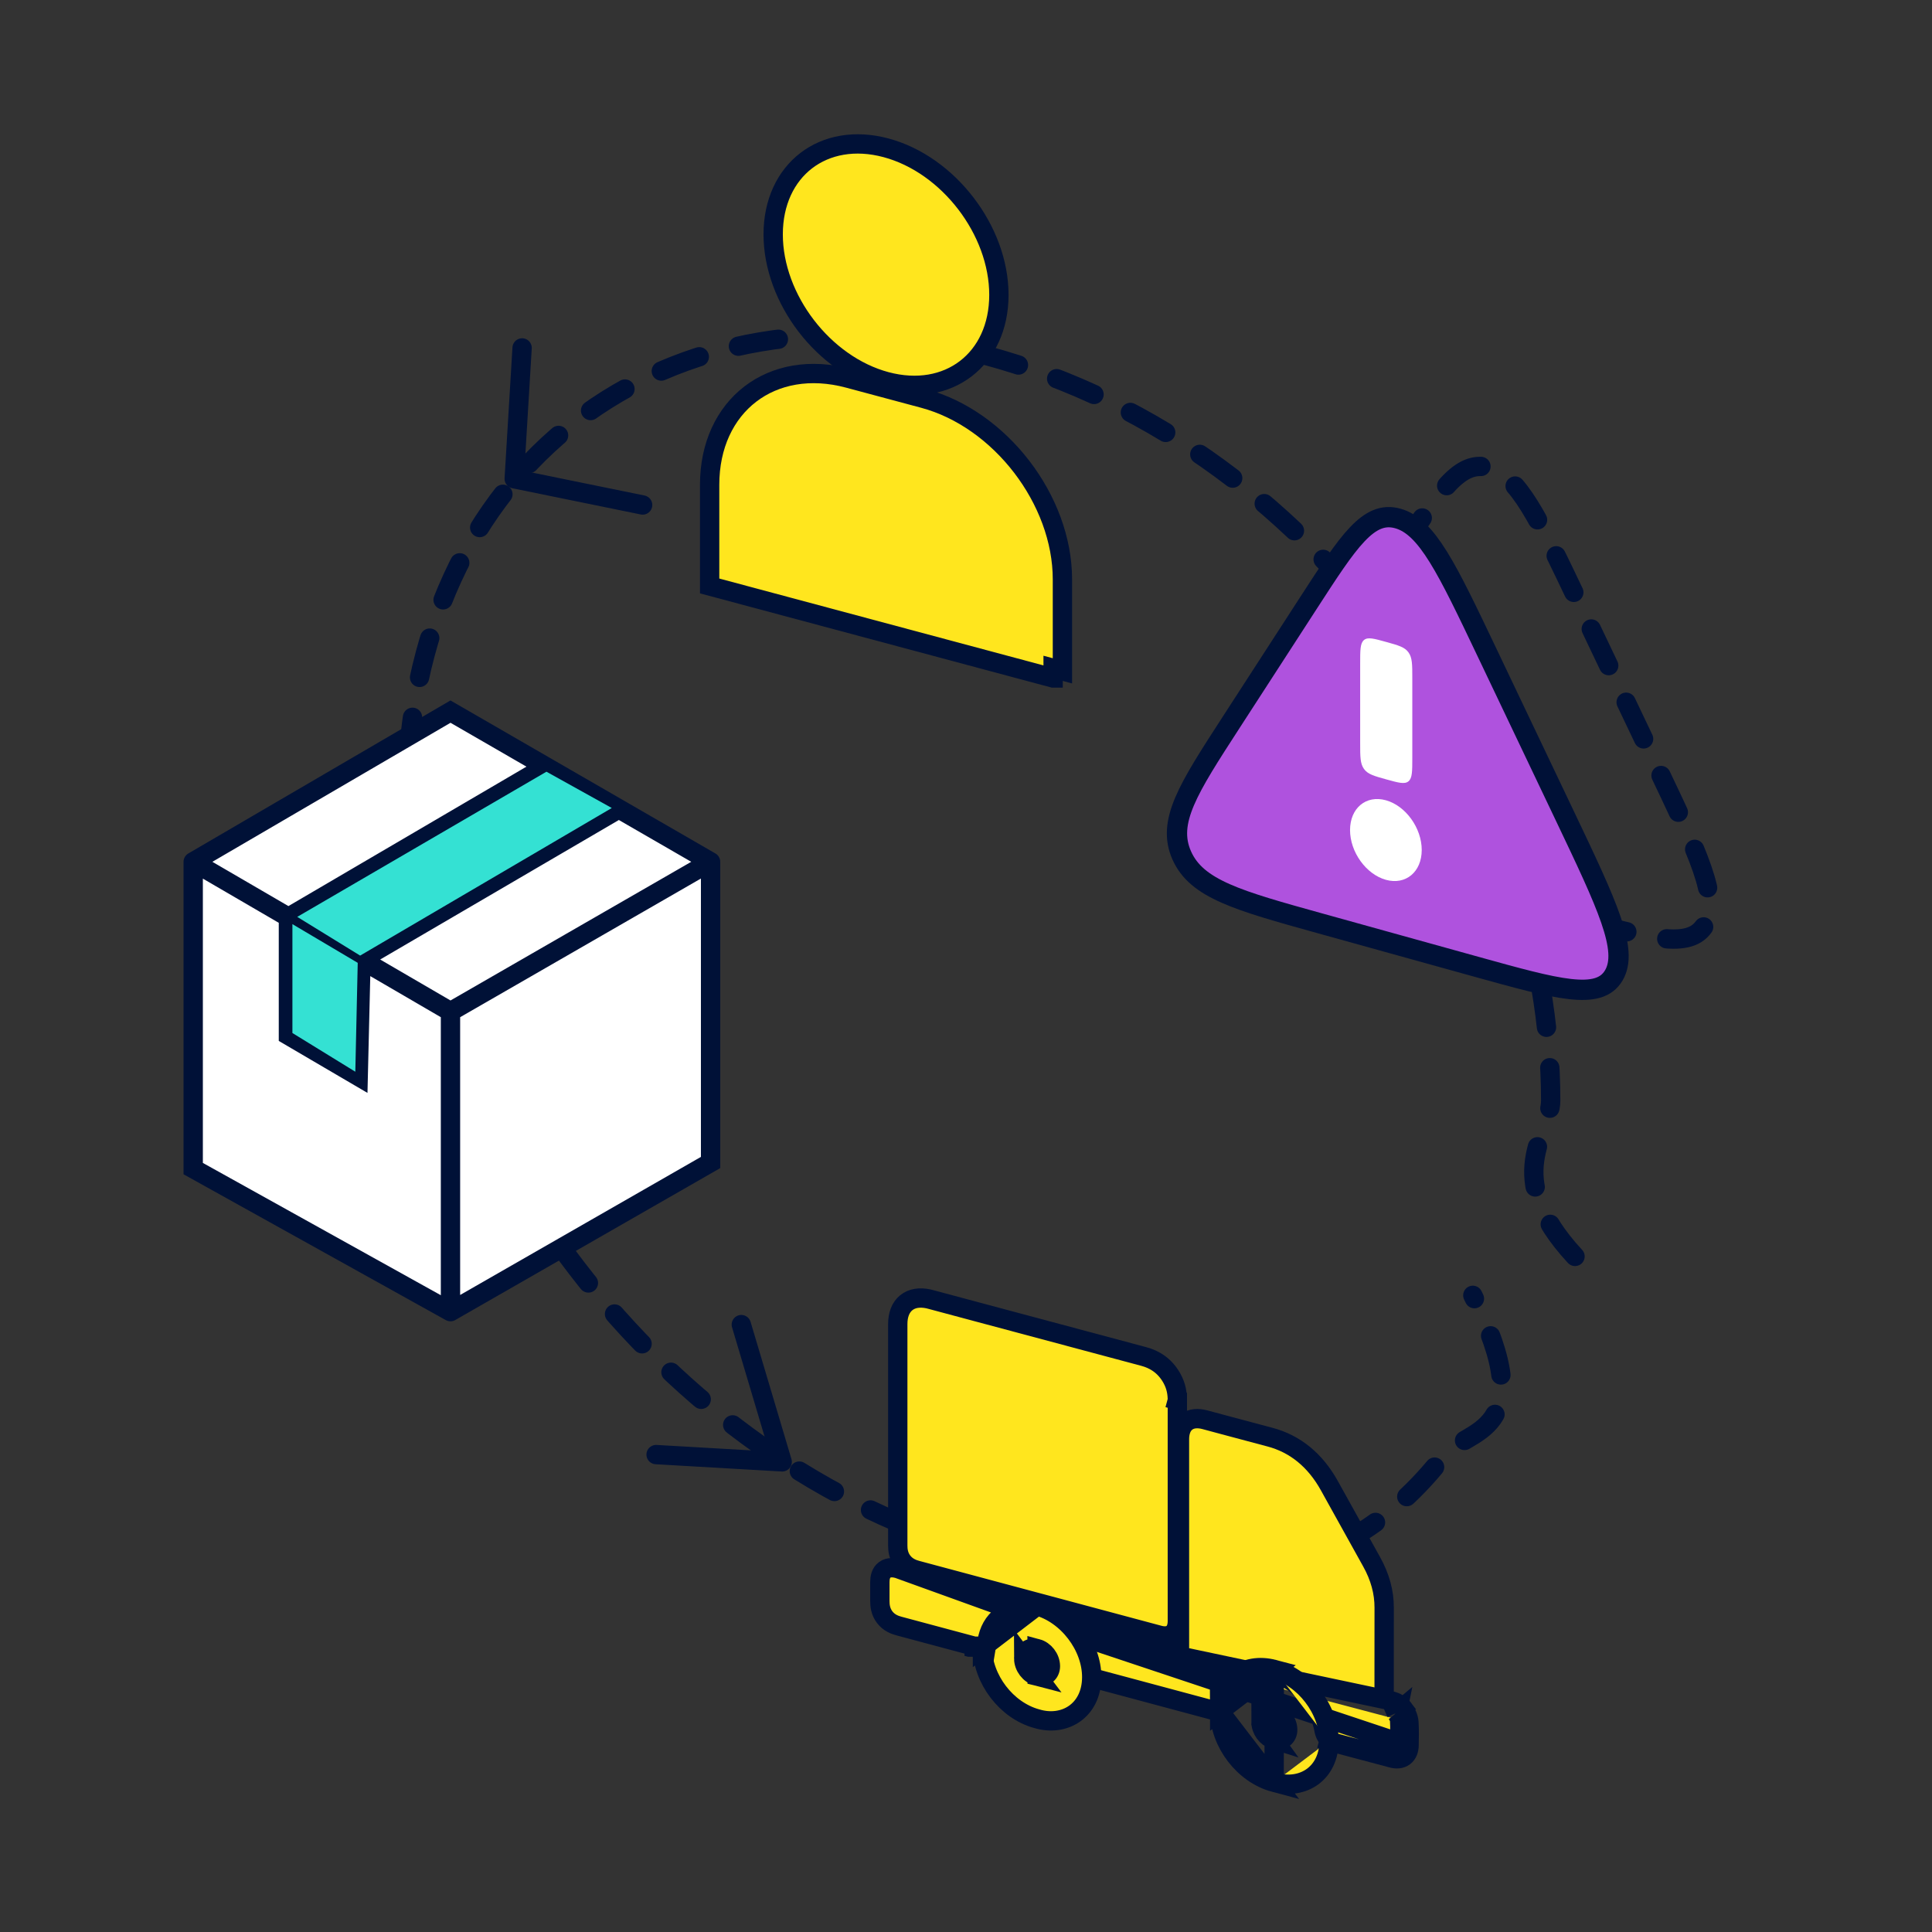 <svg width="200" height="200" viewBox="0 0 200 200" fill="none" xmlns="http://www.w3.org/2000/svg">
<rect x="0" y="0" width="200" height="200" fill="#333333" stroke="none"/>
<path d="M144.925 57.13C149.05 50.761 151.112 47.576 154.145 48.418C157.177 49.26 159.24 53.591 163.365 62.251L171.415 79.154C175.842 88.449 178.055 93.096 176.508 95.722C174.961 98.348 170.706 97.166 162.195 94.802L146.094 90.331C137.584 87.967 133.329 86.785 131.782 83.3C130.235 79.815 132.448 76.397 136.875 69.561L144.925 57.13Z" stroke="#001137" stroke-width="2" stroke-linecap="round" stroke-dasharray="4.2 4.2"/>
<path d="M163.046 130.063C155.246 121.646 160.527 117.371 160.527 113.94C160.527 82.702 137.855 46.381 101.986 36.77C68.926 27.912 42.126 48.476 42.126 82.702C42.126 116.928 68.926 151.855 101.986 160.713C122.81 166.293 138.719 164.549 149.443 150.72C151.668 147.851 159.766 148.645 152.466 134.093" stroke="#001137" stroke-width="2" stroke-linecap="round" stroke-dasharray="4.2 4.2"/>
<path d="M54.048 36.018L53.231 49.562L66.525 52.277" stroke="#001137" stroke-width="2" stroke-linecap="round" stroke-linejoin="round"/>
<path d="M67.919 150.578L80.972 151.331L76.741 137.123" stroke="#001137" stroke-width="2" stroke-linecap="round" stroke-linejoin="round"/>
<path d="M91.722 39.491C98.174 41.22 103.405 37.206 103.405 30.526C103.405 23.847 98.174 17.03 91.722 15.301C85.27 13.572 80.039 17.586 80.039 24.266C80.039 30.945 85.27 37.762 91.722 39.491Z" fill="#FFE61E" stroke="#001137" stroke-width="2"/>
<path d="M73.461 59.658V60.658L74.427 60.916L108.05 69.926L109.016 70.185L109.018 70.185V69.185L109.982 69.444V59.977C109.982 51.758 103.547 43.371 95.607 41.244L87.836 39.161C79.896 37.034 73.461 41.972 73.461 50.191V59.658Z" fill="#FFE61E" stroke="#001137" stroke-width="2"/>
<path d="M135.476 62.382C139.601 56.013 141.663 52.828 144.696 53.67C147.728 54.512 149.791 58.843 153.915 67.503L161.966 84.406C166.393 93.701 168.606 98.348 167.059 100.974C165.512 103.6 161.257 102.418 152.746 100.054L136.645 95.583C128.135 93.219 123.88 92.037 122.333 88.552C120.785 85.067 122.999 81.649 127.426 74.814L135.476 62.382Z" fill="#AF52DE" stroke="#001137" stroke-width="2.1"/>
<path d="M140.804 68.701C140.804 67.289 140.804 66.584 141.199 66.255C141.594 65.926 142.23 66.103 143.502 66.456C144.775 66.809 145.411 66.986 145.806 67.534C146.201 68.083 146.201 68.788 146.201 70.2V78.435C146.201 79.847 146.201 80.552 145.806 80.881C145.411 81.21 144.775 81.033 143.502 80.68C142.23 80.327 141.594 80.15 141.199 79.602C140.804 79.053 140.804 78.348 140.804 76.936V68.701Z" fill="white"/>
<path d="M147.177 87.991C147.177 90.265 145.516 91.647 143.467 91.078C141.417 90.508 139.756 88.203 139.756 85.929C139.756 83.655 141.417 82.273 143.467 82.843C145.516 83.412 147.177 85.717 147.177 87.991Z" fill="white"/>
<path d="M46.634 73.666L20 89.215V120.973L46.634 135.781L73.559 120.342V89.215L46.634 73.666Z" fill="white"/>
<path d="M20 89.215L46.634 104.723L73.559 89.215" fill="white"/>
<path d="M56.487 79.357L29.858 94.956V107.183L37.082 111.416L37.372 99.329L64.061 83.73" fill="white"/>
<path d="M20 89.215L46.634 73.666L73.559 89.215M20 89.215V120.973L46.634 135.781M20 89.215L46.634 104.723M46.634 135.781L73.559 120.342V89.215M46.634 135.781V104.723M73.559 89.215L46.634 104.723M56.487 79.357L29.858 94.956V107.183L37.082 111.416L37.372 99.329L64.061 83.73" stroke="#001137" stroke-width="2" stroke-linecap="round"/>
<path d="M30.77 94.915L56.568 79.887L63.331 83.644L37.282 98.922L30.77 94.915Z" fill="#34E1D3"/>
<path d="M30.27 106.937V95.666L37.032 99.673L36.782 110.944L30.27 106.937Z" fill="#34E1D3"/>
<path d="M121.879 144.962C121.88 144.298 121.779 143.514 121.32 142.686C120.577 141.346 119.486 140.714 118.404 140.424L118.403 140.424C112.698 138.902 106.994 137.373 101.289 135.844C99.658 135.407 98.028 134.97 96.397 134.533C96.389 134.53 96.378 134.527 96.366 134.524C96.303 134.507 96.199 134.478 96.101 134.458C95.207 134.267 94.396 134.384 93.808 134.865C93.219 135.348 92.937 136.129 92.937 137.06V137.104V137.149V137.194V137.239V137.284V137.328V137.373V137.418V137.463V137.507V137.552V137.597V137.642V137.687V137.731V137.776V137.821V137.866V137.91V137.955V138V138.045V138.09V138.134V138.179V138.224V138.269V138.313V138.358V138.403V138.448V138.493V138.537V138.582V138.627V138.672V138.716V138.761V138.806V138.851V138.896V138.94V138.985V139.03V139.075V139.119V139.164V139.209V139.254V139.299V139.343V139.388V139.433V139.478V139.522V139.567V139.612V139.657V139.702V139.746V139.791V139.836V139.881V139.925V139.97V140.015V140.06V140.105V140.149V140.194V140.239V140.284V140.328V140.373V140.418V140.463V140.508V140.552V140.597V140.642V140.687V140.731V140.776V140.821V140.866V140.911V140.955V141V141.045V141.09V141.134V141.179V141.224V141.269V141.314V141.358V141.403V141.448V141.493V141.538V141.582V141.627V141.672V141.717V141.761V141.806V141.851V141.896V141.941V141.985V142.03V142.075V142.12V142.164V142.209V142.254V142.299V142.344V142.388V142.433V142.478V142.523V142.567V142.612V142.657V142.702V142.747V142.791V142.836V142.881V142.926V142.97V143.015V143.06V143.105V143.15V143.194V143.239V143.284V143.329V143.374V143.418V143.463V143.508V143.553V143.597V143.642V143.687V143.732V143.777V143.821V143.866V143.911V143.956V144V144.045V144.09V144.135V144.18V144.224V144.269V144.314V144.359V144.403V144.448V144.493V144.538V144.583V144.627V144.672V144.717V144.762V144.807V144.851V144.896V144.941V144.986V145.03V145.075V145.12V145.165V145.21V145.254V145.299V145.344V145.389V145.433V145.478V145.523V145.568V145.613V145.657V145.702V145.747V145.792V145.837V145.881V145.926V145.971V146.016V146.06V146.105V146.15V146.195V146.24V146.284V146.329V146.374V146.419V146.463V146.508V146.553V146.598V146.643V146.687V146.732V146.777V146.822V146.866V146.911V146.956V147.001V147.046V147.09V147.135V147.18V147.225V147.27V147.314V147.359V147.404V147.449V147.493V147.538V147.583V147.628V147.673V147.717V147.762V147.807V147.852V147.896V147.941V147.986V148.031V148.076V148.12V148.165V148.21V148.255V148.3V148.344V148.389V148.434V148.479V148.523V148.568V148.613V148.658V148.703V148.747V148.792V148.837V148.882V148.926V148.971V149.016V149.061V149.106V149.15V149.195V149.24V149.285V149.33V149.374V149.419V149.464V149.509V149.553V149.598V149.643V149.688V149.733V149.777V149.822V149.867V149.912V149.956V150.001V150.046V150.091V150.136V150.18V150.225V150.27V150.315V150.359V150.404V150.449V150.494V150.539V150.583V150.628V150.673V150.718V150.763V150.807V150.852V150.897V150.942V150.986V151.031V151.076V151.121V151.166V151.21V151.255V151.3V151.345V151.389V151.434V151.479V151.524V151.569V151.613V151.658V151.703V151.748V151.793V151.837V151.882V151.927V151.972V152.016V152.061V152.106V152.151V152.196V152.24V152.285V152.33V152.375V152.419V152.464V152.509V152.554V152.599V152.643V152.688V152.733V152.778V152.822V152.867V152.912V152.957V153.002V153.046V153.091V153.136V153.181V153.226V153.27V153.315V153.36V153.405V153.449V153.494V153.539V153.584V153.629V153.673V153.718V153.763V153.808V153.852V153.897V153.942V153.987V154.032V154.076V154.121V154.166V154.211V154.255V154.3V154.345V154.39V154.435V154.479V154.524V154.569V154.614V154.659V154.703V154.748V154.793V154.838V154.882V154.927V154.972V155.017V155.062V155.106V155.151V155.196V155.241V155.285V155.33V155.375V155.42V155.465V155.509V155.554V155.599V155.644V155.688V155.733V155.778V155.823V155.868V155.912V155.957V156.002V156.047V156.091V156.136V156.181V156.226V156.271V156.315V156.36V156.405V156.45V156.495V156.539V156.584V156.629V156.674V156.718V156.763V156.808V156.853V156.898V156.942V156.987V157.032V157.077V157.121V157.166V157.211V157.256V157.301V157.345V157.39V157.435V157.48V157.524V157.569V157.614V157.659V157.704V157.748V157.793V157.838V157.883V157.927V157.972V158.017V158.062V158.107V158.151V158.196V158.241V158.286V158.33V158.375V158.42V158.465V158.51V158.554V158.599V158.644V158.689V158.733V158.778V158.823V158.868V158.913V158.957V159.002V159.047V159.092V159.136V159.181V159.226V159.271V159.316V159.36V159.405V159.45V159.495V159.539V159.584V159.629V159.674V159.719V159.763V159.808V159.853V159.898V159.942V159.987C92.937 160.427 92.991 161.069 93.448 161.653C93.898 162.229 94.501 162.442 94.926 162.556L94.951 162.562L94.975 162.569L94.999 162.575L95.024 162.582L95.048 162.588L95.072 162.595L95.097 162.601L95.121 162.608L95.145 162.614L95.17 162.621L95.194 162.627L95.218 162.634L95.243 162.641L95.267 162.647L95.291 162.654L95.316 162.66L95.34 162.667L95.364 162.673L95.389 162.68L95.413 162.686L95.437 162.693L95.462 162.699L95.486 162.706L95.51 162.712L95.535 162.719L95.559 162.725L95.583 162.732L95.608 162.738L95.632 162.745L95.656 162.751L95.681 162.758L95.705 162.764L95.729 162.771L95.754 162.777L95.778 162.784L95.802 162.79L95.827 162.797L95.851 162.804L95.875 162.81L95.9 162.817L95.924 162.823L95.948 162.83L95.973 162.836L95.997 162.843L96.021 162.849L96.046 162.856L96.07 162.862L96.094 162.869L96.119 162.875L96.143 162.882L96.167 162.888L96.192 162.895L96.216 162.901L96.24 162.908L96.265 162.914L96.289 162.921L96.313 162.927L96.338 162.934L96.362 162.94L96.386 162.947L96.411 162.953L96.435 162.96L96.459 162.966L96.484 162.973L96.508 162.98L96.532 162.986L96.557 162.993L96.581 162.999L96.605 163.006L96.63 163.012L96.654 163.019L96.678 163.025L96.703 163.032L96.727 163.038L96.751 163.045L96.775 163.051L96.8 163.058L96.824 163.064L96.849 163.071L96.873 163.077L96.897 163.084L96.921 163.09L96.946 163.097L96.97 163.103L96.995 163.11L97.019 163.116L97.043 163.123L97.067 163.129L97.092 163.136L97.116 163.143L97.141 163.149L97.165 163.156L97.189 163.162L97.213 163.169L97.238 163.175L97.262 163.182L97.287 163.188L97.311 163.195L97.335 163.201L97.359 163.208L97.384 163.214L97.408 163.221L97.432 163.227L97.457 163.234L97.481 163.24L97.505 163.247L97.53 163.253L97.554 163.26L97.578 163.266L97.603 163.273L97.627 163.279L97.651 163.286L97.676 163.292L97.7 163.299L97.724 163.305L97.749 163.312L97.773 163.319L97.797 163.325L97.822 163.332L97.846 163.338L97.87 163.345L97.895 163.351L97.919 163.358L97.943 163.364L97.968 163.371L97.992 163.377L98.016 163.384L98.041 163.39L98.065 163.397L98.089 163.403L98.114 163.41L98.138 163.416L98.162 163.423L98.187 163.429L98.211 163.436L98.235 163.442L98.26 163.449L98.284 163.455L98.308 163.462L98.333 163.468L98.357 163.475L98.381 163.481L98.406 163.488L98.43 163.495L98.454 163.501L98.479 163.508L98.503 163.514L98.527 163.521L98.552 163.527L98.576 163.534L98.6 163.54L98.624 163.547L98.649 163.553L98.673 163.56L98.698 163.566L98.722 163.573L98.746 163.579L98.77 163.586L98.795 163.592L98.819 163.599L98.844 163.605L98.868 163.612L98.892 163.618L98.916 163.625L98.941 163.631L98.965 163.638L98.989 163.644L99.014 163.651L99.038 163.657L99.062 163.664L99.087 163.671L99.111 163.677L99.135 163.684L99.16 163.69L99.184 163.697L99.208 163.703L99.233 163.71L99.257 163.716L99.281 163.723L99.306 163.729L99.33 163.736L99.354 163.742L99.379 163.749L99.403 163.755L99.427 163.762L99.452 163.768L99.476 163.775L99.5 163.781L99.525 163.788L99.549 163.794L99.573 163.801L99.598 163.807L99.622 163.814L99.646 163.82L99.671 163.827L99.695 163.833L99.719 163.84L99.744 163.847L99.768 163.853L99.792 163.86L99.817 163.866L99.841 163.873L99.865 163.879L99.89 163.886L99.914 163.892L99.938 163.899L99.963 163.905L99.987 163.912L100.011 163.918L100.036 163.925L100.06 163.931L100.084 163.938L100.109 163.944L100.133 163.951L100.157 163.957L100.181 163.964L100.206 163.97L100.23 163.977L100.254 163.983L100.279 163.99L100.303 163.996L100.327 164.003L100.352 164.009L100.376 164.016L100.4 164.023L100.425 164.029L100.449 164.036L100.473 164.042L100.498 164.049L100.522 164.055L100.546 164.062L100.571 164.068L100.595 164.075L100.619 164.081L100.644 164.088L100.668 164.094L100.692 164.101L100.717 164.107L100.741 164.114L100.765 164.12L100.79 164.127L100.814 164.133L100.838 164.14L100.863 164.146L100.887 164.153L100.911 164.159L100.936 164.166L100.96 164.172L100.984 164.179L101.009 164.185L101.033 164.192L101.057 164.199L101.082 164.205L101.106 164.212L101.13 164.218L101.155 164.225L101.179 164.231L101.203 164.238L101.228 164.244L101.252 164.251L101.276 164.257L101.301 164.264L101.325 164.27L101.349 164.277L101.374 164.283L101.398 164.29L101.422 164.296L101.447 164.303L101.471 164.309L101.495 164.316L101.519 164.322L101.544 164.329L101.568 164.335L101.592 164.342L101.617 164.348L101.641 164.355L101.665 164.361L101.69 164.368L101.714 164.375L101.738 164.381L101.763 164.388L101.787 164.394L101.811 164.401L101.836 164.407L101.86 164.414L101.884 164.42L101.909 164.427L101.933 164.433L101.957 164.44L101.982 164.446L102.006 164.453L102.03 164.459L102.055 164.466L102.079 164.472L102.103 164.479L102.128 164.485L102.152 164.492L102.176 164.498L102.201 164.505L102.225 164.511L102.249 164.518L102.274 164.524L102.298 164.531L102.322 164.537L102.347 164.544L102.371 164.551L102.395 164.557L102.42 164.564L102.444 164.57L102.468 164.577L102.493 164.583L102.517 164.59L102.541 164.596L102.566 164.603L102.59 164.609L102.614 164.616L102.639 164.622L102.663 164.629L102.687 164.635L102.712 164.642L102.736 164.648L102.76 164.655L102.785 164.661L102.809 164.668L102.833 164.674L102.857 164.681L102.882 164.687L102.906 164.694L102.93 164.7L102.955 164.707L102.979 164.713L103.003 164.72L103.028 164.727L103.052 164.733L103.076 164.74L103.101 164.746L103.125 164.753L103.149 164.759L103.174 164.766L103.198 164.772L103.222 164.779L103.247 164.785L103.271 164.792L103.295 164.798L103.32 164.805L103.344 164.811L103.368 164.818L103.393 164.824L103.417 164.831L103.441 164.837L103.466 164.844L103.49 164.85L103.514 164.857L103.539 164.863L103.563 164.87L103.587 164.876L103.612 164.883L103.636 164.889L103.66 164.896L103.685 164.903L103.709 164.909L103.733 164.916L103.758 164.922L103.782 164.929L103.806 164.935L103.831 164.942L103.855 164.948L103.879 164.955L103.904 164.961L103.928 164.968L103.952 164.974L103.977 164.981L104.001 164.987L104.025 164.994L104.05 165L104.074 165.007L104.098 165.013L104.123 165.02L104.147 165.026L104.171 165.033L104.196 165.039L104.22 165.046L104.244 165.052L104.269 165.059L104.293 165.065L104.317 165.072L104.341 165.079L104.366 165.085L104.39 165.092L104.414 165.098L104.439 165.105L104.463 165.111L104.487 165.118L104.512 165.124L104.536 165.131L104.56 165.137L104.585 165.144L104.609 165.15L104.633 165.157L104.658 165.163L104.682 165.17L104.706 165.176L104.731 165.183L104.755 165.189L104.779 165.196L104.804 165.202L104.828 165.209L104.852 165.215L104.877 165.222L104.901 165.228L104.925 165.235L104.95 165.242L104.974 165.248L104.998 165.255L105.023 165.261L105.047 165.268L105.071 165.274L105.096 165.281L105.12 165.287L105.144 165.294L105.169 165.3L105.193 165.307L105.217 165.313L105.242 165.32L105.266 165.326L105.29 165.333L105.315 165.339L105.339 165.346L105.363 165.352L105.388 165.359L105.412 165.365L105.436 165.372L105.461 165.378L105.485 165.385L105.509 165.391L105.534 165.398L105.558 165.404L105.582 165.411L105.607 165.418L105.631 165.424L105.655 165.431L105.68 165.437L105.704 165.444L105.728 165.45L105.753 165.457L105.777 165.463L105.801 165.47L105.826 165.476L105.85 165.483L105.874 165.489L105.899 165.496L105.923 165.502L105.947 165.509L105.972 165.515L105.996 165.522L106.02 165.528L106.045 165.535L106.069 165.541L106.093 165.548L106.118 165.554L106.142 165.561L106.166 165.567L106.191 165.574L106.215 165.58L106.239 165.587L106.264 165.594L106.288 165.6L106.312 165.607L106.336 165.613L106.361 165.62L106.385 165.626L106.409 165.633L106.434 165.639L106.458 165.646L106.482 165.652L106.507 165.659L106.531 165.665L106.555 165.672L106.58 165.678L106.604 165.685L106.628 165.691L106.653 165.698L106.677 165.704L106.701 165.711L106.726 165.717L106.75 165.724L106.774 165.73L106.799 165.737L106.823 165.743L106.847 165.75L106.872 165.757L106.896 165.763L106.92 165.77L106.945 165.776L106.969 165.783L106.993 165.789L107.018 165.796L107.042 165.802L107.066 165.809L107.091 165.815L107.115 165.822L107.139 165.828L107.164 165.835L107.188 165.841L107.212 165.848L107.237 165.854L107.261 165.861L107.285 165.867L107.31 165.874L107.334 165.88L107.358 165.887L107.383 165.893L107.783 166.001L107.784 165.999L107.803 166.004L107.827 166.011L107.852 166.017L107.876 166.024L107.901 166.031L107.926 166.037L107.95 166.044L107.975 166.05L107.999 166.057L108.024 166.064L108.049 166.07L108.073 166.077L108.098 166.083L108.122 166.09L108.147 166.097L108.172 166.103L108.196 166.11L108.221 166.116L108.245 166.123L108.27 166.129L108.295 166.136L108.319 166.143L108.344 166.149L108.368 166.156L108.393 166.162L108.418 166.169L108.442 166.176L108.467 166.182L108.491 166.189L108.516 166.195L108.541 166.202L108.565 166.209L108.59 166.215L108.614 166.222L108.639 166.228L108.664 166.235L108.688 166.242L108.713 166.248L108.737 166.255L108.762 166.261L108.787 166.268L108.811 166.274L108.836 166.281L108.86 166.288L108.885 166.294L108.91 166.301L108.934 166.307L108.959 166.314L108.983 166.321L109.008 166.327L109.033 166.334L109.057 166.34L109.082 166.347L109.106 166.354L109.131 166.36L109.156 166.367L109.18 166.373L109.205 166.38L109.229 166.387L109.254 166.393L109.279 166.4L109.303 166.406L109.328 166.413L109.352 166.419L109.377 166.426L109.402 166.433L109.426 166.439L109.451 166.446L109.475 166.452L109.5 166.459L109.524 166.466L109.549 166.472L109.574 166.479L109.598 166.485L109.623 166.492L109.647 166.499L109.672 166.505L109.697 166.512L109.721 166.518L109.746 166.525L109.77 166.532L109.795 166.538L109.82 166.545L109.844 166.551L109.869 166.558L109.893 166.564L109.918 166.571L109.943 166.578L109.967 166.584L109.992 166.591L110.016 166.597L110.041 166.604L110.066 166.611L110.09 166.617L110.115 166.624L110.139 166.63L110.164 166.637L110.189 166.644L110.213 166.65L110.238 166.657L110.262 166.663L110.287 166.67L110.312 166.677L110.336 166.683L110.361 166.69L110.385 166.696L110.41 166.703L110.435 166.71L110.459 166.716L110.484 166.723L110.508 166.729L110.533 166.736L110.558 166.742L110.582 166.749L110.607 166.756L110.631 166.762L110.656 166.769L110.681 166.775L110.705 166.782L110.73 166.789L110.754 166.795L110.779 166.802L110.804 166.808L110.828 166.815L110.853 166.822L110.877 166.828L110.902 166.835L110.927 166.841L110.951 166.848L110.976 166.855L111 166.861L111.025 166.868L111.05 166.874L111.074 166.881L111.099 166.887L111.123 166.894L111.148 166.901L111.173 166.907L111.197 166.914L111.222 166.92L111.246 166.927L111.271 166.934L111.296 166.94L111.32 166.947L111.345 166.953L111.369 166.96L111.394 166.967L111.419 166.973L111.443 166.98L111.468 166.986L111.492 166.993L111.517 167L111.542 167.006L111.566 167.013L111.591 167.019L111.615 167.026L111.64 167.032L111.665 167.039L111.689 167.046L111.714 167.052L111.738 167.059L111.763 167.065L111.788 167.072L111.812 167.079L111.837 167.085L111.861 167.092L111.886 167.098L111.911 167.105L111.935 167.112L111.96 167.118L111.984 167.125L112.009 167.131L112.034 167.138L112.058 167.145L112.083 167.151L112.107 167.158L112.132 167.164L112.157 167.171L112.181 167.177L112.206 167.184L112.23 167.191L112.255 167.197L112.28 167.204L112.304 167.21L112.329 167.217L112.353 167.224L112.378 167.23L112.403 167.237L112.427 167.243L112.452 167.25L112.476 167.257L112.501 167.263L112.526 167.27L112.55 167.276L112.575 167.283L112.599 167.29L112.624 167.296L112.649 167.303L112.673 167.309L112.698 167.316L112.722 167.323L112.747 167.329L112.772 167.336L112.796 167.342L112.821 167.349L112.845 167.355L112.87 167.362L112.895 167.369L112.919 167.375L112.944 167.382L112.968 167.388L112.993 167.395L113.018 167.402L113.042 167.408L113.067 167.415L113.091 167.421L113.116 167.428L113.141 167.435L113.165 167.441L113.19 167.448L113.214 167.454L113.239 167.461L113.264 167.468L113.288 167.474L113.313 167.481L113.337 167.487L113.362 167.494L113.387 167.5L113.411 167.507L113.436 167.514L113.46 167.52L113.485 167.527L113.51 167.533L113.534 167.54L113.559 167.547L113.583 167.553L113.608 167.56L113.633 167.566L113.657 167.573L113.682 167.58L113.706 167.586L113.731 167.593L113.756 167.599L113.78 167.606L113.805 167.613L113.829 167.619L113.854 167.626L113.879 167.632L113.903 167.639L113.928 167.645L113.952 167.652L113.977 167.659L114.002 167.665L114.026 167.672L114.051 167.678L114.075 167.685L114.1 167.692L114.125 167.698L114.149 167.705L114.174 167.711L114.198 167.718L114.223 167.725L114.248 167.731L114.272 167.738L114.297 167.744L114.321 167.751L114.346 167.758L114.371 167.764L114.395 167.771L114.42 167.777L114.444 167.784L114.469 167.79L114.494 167.797L114.518 167.804L114.543 167.81L114.567 167.817L114.592 167.823L114.617 167.83L114.641 167.837L114.666 167.843L114.69 167.85L114.715 167.856L114.74 167.863L114.764 167.87L114.789 167.876L114.813 167.883L114.838 167.889L114.863 167.896L114.887 167.903L114.912 167.909L114.936 167.916L114.961 167.922L114.986 167.929L115.01 167.935L115.035 167.942L115.059 167.949L115.084 167.955L115.109 167.962L115.133 167.968L115.158 167.975L115.182 167.982L115.207 167.988L115.232 167.995L115.256 168.001L115.281 168.008L115.305 168.015L115.33 168.021L115.355 168.028L115.379 168.034L115.404 168.041L115.428 168.048L115.453 168.054L115.478 168.061L115.502 168.067L115.527 168.074L115.551 168.081L115.576 168.087L115.601 168.094L115.625 168.1L115.65 168.107L115.674 168.113L115.699 168.12L115.724 168.127L115.748 168.133L115.773 168.14L115.797 168.146L115.822 168.153L115.846 168.16L115.871 168.166L115.896 168.173L115.92 168.179L115.945 168.186L115.969 168.193L115.994 168.199L116.019 168.206L116.043 168.212L116.068 168.219L116.092 168.226L116.117 168.232L116.142 168.239L116.166 168.245L116.191 168.252L116.215 168.258L116.24 168.265L116.265 168.272L116.289 168.278L116.314 168.285L116.338 168.291L116.363 168.298L116.388 168.305L116.412 168.311L116.437 168.318L116.461 168.324L116.486 168.331L116.511 168.338L116.535 168.344L116.56 168.351L116.584 168.357L116.609 168.364L116.634 168.371L116.658 168.377L116.683 168.384L116.707 168.39L116.732 168.397L116.757 168.403L116.781 168.41L116.806 168.417L116.83 168.423L116.855 168.43L116.88 168.436L116.904 168.443L116.929 168.45L116.953 168.456L116.978 168.463L117.003 168.469L117.027 168.476L117.052 168.483L117.076 168.489L117.101 168.496L117.126 168.502L117.15 168.509L117.175 168.516L117.199 168.522L117.224 168.529L117.249 168.535L117.273 168.542L117.298 168.548L117.322 168.555L117.347 168.562L117.372 168.568L117.396 168.575L117.421 168.581L117.445 168.588L117.47 168.595L117.495 168.601L117.519 168.608L117.544 168.614L117.568 168.621L117.593 168.628L117.618 168.634L117.642 168.641L117.667 168.647L117.691 168.654L117.716 168.661L117.741 168.667L117.765 168.674L117.79 168.68L117.814 168.687L117.839 168.694L117.864 168.7L117.888 168.707L117.913 168.713L117.937 168.72L117.962 168.726L117.987 168.733L118.011 168.74L118.036 168.746L118.06 168.753L118.085 168.759L118.11 168.766L118.134 168.773L118.159 168.779L118.183 168.786L118.208 168.792L118.233 168.799L118.257 168.806L118.282 168.812L118.306 168.819L118.331 168.825L118.356 168.832L118.38 168.839L118.405 168.845L118.429 168.852L118.454 168.858L118.479 168.865L118.503 168.871L118.528 168.878L118.552 168.885L118.577 168.891L118.602 168.898L118.626 168.904L118.651 168.911L118.675 168.918L118.7 168.924L118.725 168.931L118.749 168.937L118.774 168.944L118.798 168.951L118.823 168.957L118.848 168.964L118.872 168.97L118.897 168.977L118.921 168.984L118.946 168.99L118.971 168.997L118.995 169.003L119.02 169.01L119.044 169.016L119.069 169.023L119.094 169.03L119.118 169.036L119.143 169.043L119.167 169.049L119.192 169.056L119.217 169.063L119.241 169.069L119.266 169.076L119.29 169.082L119.315 169.089L119.34 169.096L119.364 169.102L119.389 169.109L119.413 169.115L119.438 169.122L119.463 169.129L119.487 169.135L119.512 169.142L119.536 169.148L119.561 169.155L119.586 169.161L119.61 169.168L119.635 169.175L119.659 169.181L119.684 169.188L119.709 169.194L119.733 169.201L119.758 169.208L119.782 169.214L119.807 169.221L119.832 169.227L119.856 169.234L119.881 169.241L119.905 169.247L119.93 169.254L119.955 169.26L119.979 169.267C120.428 169.387 120.957 169.422 121.363 169.113C121.77 168.803 121.876 168.285 121.879 167.821L121.879 167.82C121.88 167.547 121.879 167.272 121.879 167C121.879 166.865 121.879 166.731 121.879 166.598C121.879 164.194 121.878 161.79 121.878 159.386C121.878 154.578 121.878 149.769 121.879 144.962ZM121.879 144.962C121.879 144.963 121.879 144.963 121.879 144.964L120.913 144.702L121.879 144.961C121.879 144.962 121.879 144.962 121.879 144.962Z" fill="#FFE61E" stroke="#001137" stroke-width="2"/>
<path d="M110.897 169.065C110.808 168.955 110.749 168.852 110.731 168.821L110.729 168.817C110.722 168.805 110.717 168.796 110.713 168.789C110.703 168.772 110.698 168.762 110.686 168.741L109.547 166.842L111.462 167.355L122.098 170.205V170.205V170.162V170.12V170.078V170.035V169.993V169.951V169.908V169.866V169.824V169.781V169.739V169.696V169.654V169.612V169.569V169.527V169.485V169.442V169.4V169.358V169.315V169.273V169.231V169.188V169.146V169.104V169.061V169.019V168.977V168.934V168.892V168.85V168.807V168.765V168.723V168.68V168.638V168.596V168.553V168.511V168.469V168.426V168.384V168.342V168.299V168.257V168.215V168.172V168.13V168.088V168.045V168.003V167.961V167.918V167.876V167.834V167.791V167.749V167.707V167.664V167.622V167.58V167.537V167.495V167.453V167.41V167.368V167.326V167.283V167.241V167.199V167.156V167.114V167.072V167.029V166.987V166.945V166.902V166.86V166.818V166.775V166.733V166.691V166.648V166.606V166.564V166.521V166.479V166.437V166.394V166.352V166.31V166.267V166.225V166.183V166.14V166.098V166.056V166.013V165.971V165.929V165.886V165.844V165.802V165.759V165.717V165.675V165.632V165.59V165.548V165.505V165.463V165.421V165.378V165.336V165.294V165.251V165.209V165.167V165.124V165.082V165.04V164.997V164.955V164.913V164.87V164.828V164.786V164.743V164.701V164.659V164.616V164.574V164.532V164.489V164.447V164.404V164.362V164.32V164.277V164.235V164.193V164.15V164.108V164.066V164.023V163.981V163.939V163.896V163.854V163.812V163.769V163.727V163.685V163.642V163.6V163.558V163.515V163.473V163.431V163.388V163.346V163.304V163.261V163.219V163.177V163.134V163.092V163.05V163.007V162.965V162.923V162.88V162.838V162.796V162.753V162.711V162.669V162.626V162.584V162.542V162.499V162.457V162.415V162.372V162.33V162.288V162.245V162.203V162.161V162.118V162.076V162.034V161.991V161.949V161.907V161.864V161.822V161.78V161.737V161.695V161.653V161.61V161.568V161.526V161.483V161.441V161.399V161.356V161.314V161.272V161.229V161.187V161.145V161.102V161.06V161.018V160.975V160.933V160.891V160.848V160.806V160.764V160.721V160.679V160.637V160.594V160.552V160.51V160.467V160.425V160.383V160.34V160.298V160.256V160.213V160.171V160.129V160.086V160.044V160.002V159.959V159.917V159.875V159.832V159.79V159.748V159.705V159.663V159.621V159.578V159.536V159.494V159.451V159.409V159.367V159.324V159.282V159.24V159.197V159.155V159.113V159.07V159.028V158.986V158.943V158.901V158.859V158.816V158.774V158.732V158.689V158.647V158.605V158.562V158.52V158.478V158.435V158.393V158.351V158.308V158.266V158.224V158.181V158.139V158.097V158.054V158.012V157.97V157.927V157.885V157.843V157.8V157.758V157.716V157.673V157.631V157.589V157.546V157.504V157.462V157.419V157.377V157.335V157.292V157.25V157.208V157.165V157.123V157.081V157.038V156.996V156.954V156.911V156.869V156.827V156.784V156.742V156.7V156.657V156.615V156.573V156.53V156.488V156.446V156.403V156.361V156.319V156.276V156.234V156.192V156.149V156.107V156.065V156.022V155.98V155.938V155.895V155.853V155.811V155.768V155.726V155.684V155.641V155.599V155.557V155.514V155.472V155.43V155.387V155.345V155.303V155.26V155.218V155.176V155.133V155.091V155.049V155.006V154.964V154.922V154.879V154.837V154.795V154.752V154.71V154.668V154.625V154.583V154.541V154.498V154.456V154.414V154.371V154.329V154.287V154.244V154.202V154.16V154.117V154.075V154.033V153.991V153.948V153.906V153.864V153.821V153.779V153.737V153.694V153.652V153.61V153.567V153.525V153.483V153.44V153.398V153.356V153.313V153.271V153.229V153.186V153.144V153.102V153.059V153.017V152.975V152.932V152.89V152.848V152.805V152.763V152.721V152.678V152.636V152.594V152.551V152.509V152.467V152.424V152.382V152.34V152.297V152.255V152.213V152.17V152.128V152.086V152.043V152.001V151.959V151.916V151.874V151.832V151.789V151.747V151.705V151.662V151.62V151.578V151.535V151.493V151.451V151.408V151.366V151.324V151.281V151.239V151.197V151.154V151.112V151.07V151.027V150.985V150.943V150.9V150.858V150.816V150.773V150.731V150.689V150.646V150.604V150.562V150.52V150.477V150.435V150.393V150.35V150.308V150.266V150.223V150.181V150.139V150.096V150.054V150.012V149.969V149.927V149.885V149.842V149.8V149.758V149.715V149.673V149.631V149.588V149.546V149.504V149.461V149.419V149.377V149.334V149.292V149.25V149.207V149.165V149.123V149.08V149.038V148.996C122.098 148.257 122.305 147.597 122.818 147.204C123.33 146.811 124.021 146.781 124.735 146.972C125.409 147.153 126.082 147.334 126.754 147.515C128.319 147.936 129.88 148.357 131.443 148.766L131.443 148.766C134.071 149.455 136.158 151.163 137.621 153.808L137.621 153.808C139.074 156.435 140.531 159.058 141.993 161.68C142.864 163.242 143.295 164.826 143.289 166.431V166.432C143.28 168.751 143.282 171.072 143.284 173.395C143.285 174.218 143.285 175.041 143.286 175.864C143.518 175.926 143.751 175.991 143.981 176.059M110.897 169.065L143.983 176.059C143.983 176.059 143.982 176.059 143.981 176.059M110.897 169.065C111.751 170.123 112.283 171.252 112.49 172.484L112.49 172.484C112.517 172.642 112.571 172.843 112.69 173.056C112.817 173.285 112.989 173.472 113.177 173.608C113.349 173.733 113.505 173.795 113.596 173.826C113.671 173.852 113.75 173.873 113.78 173.881C113.784 173.882 113.787 173.882 113.789 173.883C114.569 174.092 115.35 174.301 116.13 174.51C119.248 175.345 122.366 176.18 125.483 177.02L125.484 177.02L125.487 177.021C125.611 177.054 125.968 177.15 126.294 176.994C126.655 176.821 126.757 176.459 126.796 176.257L126.796 176.254C127.421 172.892 131.289 171.998 134.34 174.511L134.796 173.752L134.34 174.511C135.805 175.718 136.686 177.207 137.048 179.012C137.049 179.017 137.05 179.024 137.054 179.048C137.057 179.067 137.064 179.105 137.073 179.146C137.088 179.221 137.125 179.383 137.216 179.569C137.319 179.779 137.478 179.992 137.7 180.165C137.906 180.324 138.109 180.403 138.265 180.445L138.269 180.446C139.149 180.678 140.043 180.917 140.939 181.157C142.002 181.442 143.068 181.728 144.119 182.003L144.12 182.003C144.554 182.117 145.015 182.103 145.37 181.831C145.724 181.561 145.857 181.123 145.866 180.685L145.866 180.685L145.867 180.611C145.882 179.881 145.897 179.105 145.853 178.312M110.897 169.065L144.9 180.406M143.981 176.059C143.99 176.061 144 176.064 144.012 176.068C144.095 176.091 144.257 176.138 144.407 176.198C144.556 176.259 144.913 176.415 145.207 176.78M143.981 176.059L144.545 177.331M145.207 176.78C145.206 176.779 145.205 176.778 145.205 176.777L144.545 177.331M145.207 176.78C145.208 176.781 145.208 176.782 145.209 176.783L144.545 177.331M145.207 176.78C145.503 177.147 145.822 177.735 145.853 178.312M144.545 177.331C144.719 177.546 144.876 177.867 144.889 178.111M145.853 178.312L144.889 178.111M145.853 178.312C145.853 178.313 145.853 178.313 145.853 178.314L144.889 178.111M144.889 178.111C144.93 178.864 144.916 179.606 144.901 180.346L144.9 180.406M144.9 180.406C144.891 180.908 144.607 181.131 144.113 181.002L144.9 180.406Z" fill="#FFE61E" stroke="#001137" stroke-width="2"/>
<path d="M131.897 184.505C128.762 183.664 126.268 180.404 126.256 177.153L131.897 184.505ZM131.897 184.505C135.027 185.346 137.587 183.445 137.581 180.218M131.897 184.505L131.912 172.821M131.912 172.821L131.913 172.821C135.046 173.659 137.575 176.969 137.581 180.218M131.912 172.821C128.797 171.991 126.244 173.93 126.256 177.153L131.912 172.821ZM137.581 180.218L136.615 179.961L137.581 180.218ZM131.852 180.081L131.916 180.098C132.679 180.301 133.307 179.799 133.303 179.07L133.303 179.07C133.299 178.245 132.684 177.452 131.925 177.243L131.925 177.243C131.158 177.033 130.539 177.515 130.538 178.258L131.852 180.081ZM131.852 180.081C131.119 179.851 130.538 179.083 130.538 178.258L131.852 180.081ZM131.914 173.821V173.822V173.821Z" fill="#FFE61E" stroke="#001137" stroke-width="2"/>
<path d="M107.356 166.241L107.357 166.241C110.485 167.079 113.034 170.393 113.015 173.646L113.015 173.646C112.993 177.094 110.183 178.786 107.318 177.918C104.188 177.07 101.714 173.822 101.694 170.571L107.356 166.241ZM107.356 166.241C104.243 165.409 101.675 167.348 101.694 170.57L107.356 166.241ZM105.974 171.685L105.974 171.685C105.977 172.53 106.606 173.326 107.362 173.52L105.974 171.685ZM105.974 171.685C105.971 170.944 106.581 170.455 107.358 170.66M105.974 171.685L107.358 170.66M107.358 170.66C108.114 170.861 108.731 171.645 108.739 172.478C108.745 173.22 108.133 173.717 107.363 173.52L107.358 170.66Z" fill="#FFE61E" stroke="#001137" stroke-width="2"/>
<path d="M103.307 166.12L103.992 167.045L103.308 166.155L103.342 166.203L103.991 167.046L103.708 167.264L103.696 167.261C102.852 167.924 102.367 168.785 102.18 169.931L102.048 170.736L101.226 170.516L101.225 170.515L101.225 170.515L101.224 170.515L101.223 170.515L101.222 170.515L101.221 170.514L101.221 170.514L101.22 170.514L101.219 170.514L101.218 170.513L101.218 170.513L101.217 170.513L101.216 170.513L101.215 170.513L101.214 170.512L101.214 170.512L101.213 170.512L101.212 170.512L101.211 170.512L101.21 170.511L101.21 170.511L101.209 170.511L101.208 170.511L101.207 170.511L101.206 170.51L101.206 170.51L101.205 170.51L101.204 170.51L101.203 170.509L101.203 170.509L101.202 170.509L101.201 170.509L101.2 170.509L101.199 170.508L101.199 170.508L101.198 170.508L101.197 170.508L101.196 170.508L101.195 170.507L101.195 170.507L101.194 170.507L101.193 170.507L101.192 170.507L101.192 170.506L101.191 170.506L101.19 170.506L101.189 170.506L101.188 170.505L101.188 170.505L101.187 170.505L101.186 170.505L101.185 170.505L101.185 170.504L101.184 170.504L101.183 170.504L101.182 170.504L101.181 170.504L101.181 170.503L101.18 170.503L101.179 170.503L101.178 170.503L101.178 170.503L101.177 170.502L101.176 170.502L101.175 170.502L101.174 170.502L101.174 170.502L101.173 170.501L101.172 170.501L101.171 170.501L101.171 170.501L101.17 170.5L101.169 170.5L101.168 170.5L101.167 170.5L101.167 170.5L101.166 170.499L101.165 170.499L101.164 170.499L101.164 170.499L101.163 170.499L101.162 170.498L101.161 170.498L101.161 170.498L101.16 170.498L101.159 170.498L101.158 170.497L101.157 170.497L101.157 170.497L101.156 170.497L101.155 170.497L101.154 170.496L101.154 170.496L101.153 170.496L101.152 170.496L101.151 170.496L101.15 170.495L101.15 170.495L101.149 170.495L101.148 170.495L101.147 170.494L101.147 170.494L101.146 170.494L101.145 170.494L101.144 170.494L101.144 170.493L101.143 170.493L101.142 170.493L101.141 170.493L101.141 170.493L101.14 170.492L101.139 170.492L101.138 170.492L101.137 170.492L101.137 170.492L101.136 170.491L101.135 170.491L101.134 170.491L101.134 170.491L101.133 170.491L101.132 170.49L101.131 170.49L101.131 170.49L101.13 170.49L101.129 170.49L101.128 170.489L101.127 170.489L101.127 170.489L101.126 170.489L101.125 170.489L101.124 170.488L101.124 170.488L101.123 170.488L101.122 170.488L101.121 170.487L101.121 170.487L101.12 170.487L101.119 170.487L101.118 170.487L101.118 170.486L101.117 170.486L101.116 170.486L101.115 170.486L101.115 170.486L101.114 170.485L101.113 170.485L101.112 170.485L101.111 170.485L101.111 170.485L101.11 170.484L101.109 170.484L101.108 170.484L101.108 170.484L101.107 170.484L101.106 170.483L101.105 170.483L101.105 170.483L101.104 170.483L101.103 170.483L101.102 170.482L101.102 170.482L101.101 170.482L101.1 170.482L101.099 170.482L101.099 170.481L101.098 170.481L101.097 170.481L101.096 170.481L101.096 170.481L101.095 170.48L101.094 170.48L101.093 170.48L101.093 170.48L101.092 170.48L101.091 170.479L101.09 170.479L101.09 170.479L101.089 170.479L101.088 170.479L101.087 170.478L101.086 170.478L101.086 170.478L101.085 170.478L101.084 170.478L101.083 170.477L101.083 170.477L101.082 170.477L101.081 170.477L101.08 170.477L101.08 170.476L101.079 170.476L101.078 170.476L101.077 170.476L101.077 170.476L101.076 170.475L101.075 170.475L101.074 170.475L101.074 170.475L101.073 170.475L101.072 170.474L101.071 170.474L101.071 170.474L101.07 170.474L101.069 170.474L101.068 170.473L101.068 170.473L101.067 170.473L101.066 170.473L101.065 170.473L101.065 170.472L101.064 170.472L101.063 170.472L101.062 170.472L101.062 170.471L101.061 170.471L101.06 170.471L101.059 170.471L101.059 170.471L101.058 170.47L101.057 170.47L101.056 170.47L101.056 170.47L101.055 170.47L101.054 170.469L101.053 170.469L101.053 170.469L101.052 170.469L101.051 170.469L101.05 170.468L101.05 170.468L101.049 170.468L101.048 170.468L101.047 170.468L101.047 170.467L101.046 170.467L101.045 170.467L101.044 170.467L101.044 170.467L101.043 170.466L101.042 170.466L101.041 170.466L101.041 170.466L101.04 170.466L101.039 170.465L101.038 170.465L101.038 170.465L101.037 170.465L101.036 170.465L101.036 170.464L101.035 170.464L101.034 170.464L101.033 170.464L101.033 170.464L101.032 170.463L101.031 170.463L101.03 170.463L101.03 170.463L101.029 170.463L101.028 170.462L101.027 170.462L101.027 170.462L101.026 170.462L101.025 170.462L101.024 170.461L101.024 170.461L101.023 170.461L101.022 170.461L101.021 170.461L101.021 170.46L101.02 170.46L101.019 170.46L101.018 170.46L101.018 170.46L101.017 170.46L101.016 170.459L101.015 170.459L101.015 170.459L101.014 170.459L101.013 170.459L101.012 170.458L101.012 170.458L101.011 170.458L101.01 170.458L101.009 170.458L101.009 170.457L101.008 170.457L101.007 170.457L101.007 170.457L101.006 170.457L101.005 170.456L101.004 170.456L101.004 170.456L101.003 170.456L101.002 170.456L101.001 170.455L101.001 170.455L101 170.455L100.999 170.455L100.998 170.455L100.998 170.454L100.997 170.454L100.996 170.454L100.995 170.454L100.995 170.454L100.994 170.453L100.993 170.453L100.992 170.453L100.992 170.453L100.991 170.453L100.99 170.452L100.99 170.452L100.989 170.452L100.988 170.452L100.987 170.452L100.987 170.451L100.986 170.451L100.985 170.451L100.984 170.451L100.984 170.451L100.983 170.45L100.982 170.45L100.981 170.45L100.981 170.45L100.98 170.45L100.979 170.449L100.978 170.449L100.978 170.449L100.977 170.449L100.976 170.449L100.975 170.448L100.975 170.448L100.974 170.448L100.973 170.448L100.973 170.448L100.972 170.447L100.971 170.447L100.97 170.447L100.97 170.447L100.969 170.447L100.968 170.446L100.967 170.446L100.967 170.446L100.966 170.446L100.965 170.446L100.964 170.445L100.964 170.445L100.963 170.445L100.962 170.445L100.961 170.445L100.961 170.444L100.96 170.444L100.959 170.444L100.959 170.444L100.958 170.444L100.957 170.443L100.956 170.443L100.956 170.443L100.955 170.443L100.954 170.443L100.953 170.442L100.953 170.442L100.952 170.442L100.951 170.442L100.95 170.442L100.95 170.441L100.949 170.441L100.948 170.441L100.947 170.441L100.947 170.441L100.946 170.441L100.945 170.44L100.945 170.44L100.944 170.44L100.943 170.44L100.942 170.44L100.942 170.439L100.941 170.439L100.94 170.439L100.939 170.439L100.939 170.439L100.938 170.438L100.937 170.438L100.936 170.438L100.936 170.438L100.935 170.438L100.934 170.437L100.934 170.437L100.933 170.437L100.932 170.437L100.931 170.437L100.931 170.436L100.93 170.436L100.929 170.436L100.928 170.436L100.928 170.436L100.927 170.435L100.926 170.435L100.925 170.435L100.925 170.435L100.924 170.435L100.923 170.434L100.922 170.434L100.922 170.434L100.921 170.434L100.92 170.434L100.92 170.433L100.919 170.433L100.918 170.433L100.917 170.433L100.917 170.433L100.916 170.432L100.915 170.432L100.914 170.432L100.914 170.432L100.913 170.432L100.912 170.431L100.911 170.431L100.911 170.431L100.91 170.431L100.909 170.431L100.909 170.43L100.908 170.43L100.907 170.43L100.906 170.43L100.906 170.43L100.905 170.429L100.904 170.429L100.903 170.429L100.903 170.429L100.902 170.429L100.901 170.428L100.9 170.428L100.9 170.428L100.899 170.428L100.898 170.428L100.898 170.428L100.897 170.427L100.896 170.427L100.895 170.427L100.895 170.427L100.894 170.427L100.893 170.426L100.892 170.426L100.892 170.426L100.891 170.426L100.89 170.426L100.889 170.425L100.889 170.425L100.888 170.425L100.887 170.425L100.887 170.425L100.886 170.424L100.885 170.424L100.884 170.424L100.884 170.424L100.883 170.424L100.882 170.423L100.881 170.423L100.881 170.423L100.88 170.423L100.879 170.423L100.878 170.422L100.878 170.422L100.877 170.422L100.876 170.422L100.876 170.422L100.875 170.421L100.874 170.421L100.873 170.421L100.873 170.421L100.872 170.421L100.871 170.42L100.87 170.42L100.87 170.42L100.869 170.42L100.868 170.42L100.867 170.419L100.867 170.419L100.866 170.419L100.865 170.419L100.865 170.419L100.864 170.418L100.863 170.418L100.862 170.418L100.862 170.418L100.861 170.418L100.86 170.417L100.859 170.417L100.859 170.417L100.858 170.417L100.857 170.417L100.856 170.417L100.856 170.416L100.855 170.416L100.854 170.416L100.853 170.416L100.853 170.416L100.852 170.415L100.851 170.415L100.851 170.415L100.85 170.415L100.849 170.415L100.848 170.414L100.848 170.414L100.847 170.414L100.846 170.414L100.845 170.414L100.845 170.413L100.844 170.413L100.843 170.413L100.842 170.413L100.842 170.413L100.827 170.408L100.811 170.404L100.796 170.4L100.781 170.396L100.766 170.392L100.75 170.388L100.735 170.384L100.72 170.38L100.705 170.376L100.69 170.372L100.674 170.368L100.659 170.364L100.644 170.36L100.629 170.356L100.614 170.351L100.598 170.347L100.583 170.343L100.568 170.339L100.553 170.335L100.538 170.331L100.522 170.327L100.507 170.323L100.492 170.319L100.477 170.315L100.462 170.311L100.446 170.307L100.431 170.303L100.416 170.298L100.401 170.294L100.386 170.29L100.37 170.286L100.355 170.282L100.34 170.278L100.325 170.274L100.31 170.27L100.294 170.266L100.279 170.262L100.264 170.258L100.249 170.254L100.233 170.25L100.218 170.246L100.203 170.241L100.188 170.237L100.173 170.233L100.157 170.229L100.142 170.225L100.127 170.221L100.112 170.217L100.097 170.213L100.081 170.209L100.066 170.205L100.051 170.201L100.036 170.197L100.021 170.193L100.005 170.188L99.99 170.184L99.975 170.18L99.96 170.176L99.945 170.172L99.929 170.168L99.914 170.164L99.899 170.16L99.884 170.156L99.868 170.152L99.853 170.148L99.838 170.144L99.823 170.14L99.808 170.135L99.793 170.131L99.777 170.127L99.762 170.123L99.747 170.119L99.732 170.115L99.716 170.111L99.701 170.107L99.686 170.103L99.671 170.099L99.656 170.095L99.64 170.091L99.625 170.087L99.61 170.083L99.595 170.078L99.58 170.074L99.564 170.07L99.549 170.066L99.534 170.062L99.519 170.058L99.504 170.054L99.488 170.05L99.473 170.046L99.458 170.042L99.443 170.038L99.427 170.034L99.412 170.03L99.397 170.025L99.382 170.021L99.367 170.017L99.352 170.013L99.336 170.009L99.321 170.005L99.306 170.001L99.291 169.997L99.275 169.993L99.26 169.989L99.245 169.985L99.23 169.981L99.215 169.977L99.199 169.973L99.184 169.968L99.169 169.964L99.154 169.96L99.139 169.956L99.123 169.952L99.108 169.948L99.093 169.944L99.078 169.94L99.063 169.936L99.047 169.932L99.032 169.928L99.017 169.924L99.002 169.92L98.987 169.915L98.971 169.911L98.956 169.907L98.941 169.903L98.926 169.899L98.91 169.895L98.895 169.891L98.88 169.887L98.865 169.883L98.85 169.879L98.835 169.875L98.819 169.871L98.804 169.867L98.789 169.862L98.774 169.858L98.758 169.854L98.743 169.85L98.728 169.846L98.713 169.842L98.698 169.838L98.682 169.834L98.667 169.83L98.652 169.826L98.637 169.822L98.622 169.818L98.606 169.814L98.591 169.81L98.576 169.805L98.561 169.801L98.546 169.797L98.53 169.793L98.515 169.789L98.5 169.785L98.485 169.781L98.469 169.777L98.454 169.773L98.439 169.769L98.424 169.765L98.409 169.761L98.394 169.757L98.378 169.752L98.363 169.748L98.348 169.744L98.333 169.74L98.317 169.736L98.302 169.732L98.287 169.728L98.272 169.724L98.257 169.72L98.241 169.716L98.226 169.712L98.211 169.708L98.196 169.704L98.181 169.7L98.165 169.695L98.15 169.691L98.135 169.687L98.12 169.683L98.105 169.679L98.089 169.675L98.074 169.671L98.059 169.667L98.044 169.663L98.028 169.659L98.013 169.655L97.998 169.651L97.983 169.647L97.968 169.642L97.953 169.638L97.937 169.634L97.922 169.63L97.907 169.626L97.892 169.622L97.876 169.618L97.861 169.614L97.846 169.61L97.831 169.606L97.816 169.602L97.8 169.598L97.785 169.594L97.77 169.589L97.755 169.585L97.74 169.581L97.724 169.577L97.709 169.573L97.694 169.569L97.679 169.565L97.663 169.561L97.648 169.557L97.633 169.553L97.618 169.549L97.603 169.545L97.588 169.541L97.572 169.537L97.557 169.532L97.542 169.528L97.527 169.524L97.511 169.52L97.496 169.516L97.481 169.512L97.466 169.508L97.451 169.504L97.435 169.5L97.42 169.496L97.405 169.492L97.39 169.488L97.375 169.484L97.359 169.479L97.344 169.475L97.329 169.471L97.314 169.467L97.299 169.463L97.283 169.459L97.268 169.455L97.253 169.451L97.238 169.447L97.222 169.443L97.207 169.439L97.192 169.435L97.177 169.431L97.162 169.426L97.146 169.422L97.131 169.418L97.116 169.414L97.101 169.41L97.086 169.406L97.07 169.402L97.055 169.398L97.04 169.394L97.025 169.39L97.01 169.386L96.994 169.382L96.979 169.378L96.964 169.374L96.949 169.369L96.933 169.365L96.918 169.361L96.903 169.357L96.888 169.353L96.873 169.349L96.858 169.345L96.842 169.341L96.827 169.337L96.812 169.333L96.797 169.329L96.781 169.325L96.766 169.321L96.751 169.316L96.736 169.312L96.721 169.308L96.705 169.304L96.69 169.3L96.675 169.296L96.66 169.292L96.644 169.288L96.629 169.284L96.614 169.28L96.599 169.276L96.584 169.272L96.569 169.268L96.553 169.263L96.538 169.259L96.523 169.255L96.508 169.251L96.493 169.247L96.477 169.243L96.462 169.239L96.447 169.235L96.432 169.231L96.416 169.227L96.401 169.223L96.386 169.219L96.371 169.215L96.356 169.211L96.34 169.206L96.325 169.202L96.31 169.198L96.295 169.194L96.279 169.19L96.264 169.186L96.249 169.182L96.234 169.178L96.219 169.174L96.204 169.17L96.188 169.166L96.173 169.162L96.158 169.158L96.143 169.153L96.127 169.149L96.112 169.145L96.097 169.141L96.082 169.137L96.067 169.133L96.051 169.129L96.036 169.125L96.021 169.121L96.006 169.117L95.99 169.113L95.975 169.109L95.96 169.105L95.945 169.1L95.93 169.096L95.915 169.092L95.899 169.088L95.884 169.084L95.869 169.08L95.854 169.076L95.838 169.072L95.823 169.068L95.808 169.064L95.793 169.06L95.778 169.056L95.762 169.052L95.747 169.047L95.732 169.043L95.717 169.039L95.701 169.035L95.686 169.031L95.671 169.027L95.656 169.023L95.641 169.019L95.626 169.015L95.61 169.011L95.595 169.007L95.58 169.003L95.565 168.999L95.549 168.994L95.534 168.99L95.519 168.986L95.504 168.982L95.489 168.978L95.473 168.974L95.458 168.97L95.443 168.966L95.428 168.962L95.412 168.958L95.397 168.954L95.382 168.95L95.367 168.946L95.352 168.942L95.337 168.937L95.321 168.933L95.306 168.929L95.291 168.925L95.276 168.921L95.26 168.917L95.245 168.913L95.23 168.909L95.215 168.905L95.2 168.901L95.184 168.897L95.169 168.893L95.154 168.889L95.139 168.884L95.124 168.88L95.108 168.876L95.093 168.872L95.078 168.868L95.063 168.864L95.047 168.86L95.032 168.856L95.017 168.852L95.002 168.848L94.987 168.844L94.971 168.84L94.956 168.836L94.941 168.831L94.926 168.827L94.911 168.823L94.895 168.819L94.88 168.815L94.865 168.811L94.85 168.807L94.835 168.803L94.819 168.799L94.804 168.795L94.789 168.791L94.774 168.787L94.758 168.783L94.743 168.778L94.728 168.774L94.713 168.77L94.698 168.766L94.682 168.762L94.667 168.758L94.652 168.754L94.637 168.75L94.621 168.746L94.606 168.742L94.591 168.738L94.576 168.734L94.561 168.73L94.546 168.725L94.53 168.721L94.515 168.717L94.5 168.713L94.485 168.709L94.469 168.705L94.454 168.701L94.439 168.697L94.424 168.693L94.409 168.689L94.393 168.685L94.378 168.681L94.363 168.677L94.348 168.672L94.332 168.668L94.317 168.664L94.302 168.66L94.287 168.656L94.272 168.652L94.256 168.648L94.241 168.644L94.226 168.64L94.211 168.636L94.196 168.632L94.18 168.628L94.165 168.624L94.15 168.62L94.135 168.615L94.12 168.611L94.104 168.607L94.089 168.603L94.074 168.599L94.059 168.595L94.043 168.591L94.028 168.587L94.013 168.583L93.998 168.579L93.983 168.575L93.967 168.571L93.952 168.567L93.937 168.562L93.922 168.558L93.906 168.554L93.891 168.55L93.876 168.546L93.861 168.542L93.846 168.538L93.83 168.534L93.815 168.53L93.8 168.526L93.785 168.522L93.77 168.518L93.754 168.514L93.739 168.509L93.724 168.505L93.709 168.501L93.694 168.497L93.678 168.493L93.663 168.489L93.648 168.485L93.633 168.481L93.617 168.477L93.602 168.473L93.587 168.469L93.572 168.465L93.557 168.461L93.541 168.456L93.526 168.452L93.511 168.448L93.496 168.444L93.481 168.44L93.465 168.436L93.45 168.432L93.435 168.428L93.42 168.424L93.404 168.42L93.389 168.416L93.374 168.412L93.359 168.408L93.344 168.403L93.328 168.399L93.313 168.395L93.298 168.391L93.283 168.387L93.267 168.383L93.252 168.379L93.237 168.375L93.222 168.371L93.207 168.367L93.191 168.363L93.176 168.359L93.161 168.355L93.146 168.35L93.131 168.346L93.115 168.342L93.1 168.338L93.085 168.334L93.07 168.33L93.055 168.326C92.625 168.211 92.023 167.991 91.578 167.403C91.137 166.821 91.083 166.186 91.083 165.744V165.74V165.736V165.732V165.728V165.724V165.721V165.717V165.713V165.709V165.705V165.701V165.698V165.694V165.69V165.686V165.682V165.678V165.674V165.671V165.667V165.663V165.659V165.655V165.651V165.648V165.644V165.64V165.636V165.632V165.628V165.625V165.621V165.617V165.613V165.609V165.605V165.601V165.598V165.594V165.59V165.586V165.582V165.578V165.575V165.571V165.567V165.563V165.559V165.555V165.551V165.548V165.544V165.54V165.536V165.532V165.528V165.525V165.521V165.517V165.513V165.509V165.505V165.501V165.498V165.494V165.49V165.486V165.482V165.478V165.475V165.471V165.467V165.463V165.459V165.455V165.451V165.448V165.444V165.44V165.436V165.432V165.428V165.425V165.421V165.417V165.413V165.409V165.405V165.401V165.398V165.394V165.39V165.386V165.382V165.378V165.374V165.371V165.367V165.363V165.359V165.355V165.351V165.348V165.344V165.34V165.336V165.332V165.328V165.324V165.321V165.317V165.313V165.309V165.305V165.301V165.298V165.294V165.29V165.286V165.282V165.278V165.274V165.271V165.267V165.263V165.259V165.255V165.251V165.248V165.244V165.24V165.236V165.232V165.228V165.224V165.221V165.217V165.213V165.209V165.205V165.201V165.197V165.194V165.19V165.186V165.182V165.178V165.174V165.171V165.167V165.163V165.159V165.155V165.151V165.147V165.144V165.14V165.136V165.132V165.128V165.124V165.121V165.117V165.113V165.109V165.105V165.101V165.097V165.094V165.09V165.086V165.082V165.078V165.074V165.07V165.067V165.063V165.059V165.055V165.051V165.047V165.044V165.04V165.036V165.032V165.028V165.024V165.02V165.017V165.013V165.009V165.005V165.001V164.997V164.994V164.99V164.986V164.982V164.978V164.974V164.97V164.967V164.963V164.959V164.955V164.951V164.947V164.943V164.94V164.936V164.932V164.928V164.924V164.92V164.917V164.913V164.909V164.905V164.901V164.897V164.893V164.89V164.886V164.882V164.878V164.874V164.87V164.867V164.863V164.859V164.855V164.851V164.847V164.843V164.84V164.836V164.832V164.828V164.824V164.82V164.816V164.813V164.809V164.805V164.801V164.797V164.793V164.79V164.786V164.782V164.778V164.774V164.77V164.766V164.763V164.759V164.755V164.751V164.747V164.743V164.739V164.736V164.732V164.728V164.724V164.72V164.716V164.713V164.709V164.705V164.701V164.697V164.693V164.689V164.686V164.682V164.678V164.674V164.67V164.666V164.662V164.659V164.655V164.651V164.647V164.643V164.639V164.636V164.632V164.628V164.624V164.62V164.616V164.612V164.609V164.605V164.601V164.597V164.593V164.589V164.586V164.582V164.578V164.574V164.57V164.566V164.562V164.559V164.555V164.551V164.547V164.543V164.539V164.535V164.532V164.528V164.524V164.52V164.516V164.512V164.509V164.505V164.501V164.497V164.493V164.489V164.485V164.482V164.478V164.474V164.47V164.466V164.462V164.459V164.455V164.451V164.447V164.443V164.439V164.435V164.432V164.428V164.424V164.42V164.416V164.412V164.408V164.405V164.401V164.397V164.393V164.389V164.385V164.382V164.378V164.374V164.37V164.366V164.362V164.358V164.355V164.351V164.347V164.343V164.339V164.335V164.332V164.328V164.324V164.32V164.316V164.312V164.308V164.305V164.301V164.297V164.293V164.289V164.285V164.281V164.278V164.274V164.27V164.266V164.262V164.258V164.255V164.251V164.247V164.243V164.239V164.235V164.231V164.228V164.224V164.22V164.216V164.212V164.208V164.205V164.201V164.197V164.193V164.189V164.185V164.181V164.178V164.174V164.17V164.166V164.162V164.158V164.154V164.151V164.147V164.143V164.139V164.135V164.131V164.128V164.124V164.12V164.116V164.112V164.108V164.104V164.101V164.097V164.093V164.089V164.085V164.081V164.078V164.074V164.07V164.066V164.062V164.058V164.054V164.051V164.047V164.043V164.039V164.035V164.031V164.028V164.024V164.02V164.016V164.012V164.008V164.004V164.001V163.997V163.993V163.989V163.985V163.981V163.978V163.974V163.97V163.966V163.962V163.958V163.954V163.951V163.947V163.943V163.939V163.935V163.931V163.928V163.924V163.92V163.916V163.912V163.908V163.904V163.901V163.897V163.893V163.889V163.885V163.881V163.878V163.874V163.87V163.866V163.862V163.858V163.854V163.851V163.847V163.843V163.839V163.835V163.831V163.828V163.824V163.82V163.816V163.812V163.808V163.805V163.801V163.797V163.793V163.789V163.785V163.781V163.778V163.774C91.083 163.343 91.169 162.811 91.593 162.505C92.005 162.207 92.538 162.271 92.951 162.382L103.307 166.12ZM103.307 166.12V165.157L103.303 165.156L103.3 165.155L103.297 165.154L103.294 165.153L103.291 165.153L103.288 165.152L103.285 165.151L103.281 165.15L103.278 165.149L103.275 165.148L103.272 165.147L103.269 165.147L103.266 165.146L103.263 165.145L103.26 165.144L103.256 165.143L103.253 165.142L103.25 165.142L103.247 165.141L103.244 165.14L103.241 165.139L103.238 165.138L103.235 165.137L103.232 165.137L103.228 165.136L103.225 165.135L103.222 165.134L103.219 165.133L103.216 165.132L103.213 165.132L103.21 165.131L103.207 165.13L103.204 165.129L103.201 165.128L103.198 165.128L103.195 165.127L103.191 165.126L103.188 165.125L103.185 165.124L103.182 165.123L103.179 165.123L103.176 165.122L103.173 165.121L103.17 165.12L103.167 165.119L103.164 165.119L103.161 165.118L103.158 165.117L103.155 165.116L103.152 165.115L103.149 165.114L103.146 165.114L103.143 165.113L103.14 165.112L103.137 165.111L103.134 165.11L103.131 165.11L103.128 165.109L103.125 165.108L103.122 165.107L103.119 165.106L103.116 165.106L103.113 165.105L103.11 165.104L103.107 165.103L103.104 165.102L103.101 165.102L103.098 165.101L103.095 165.1L103.092 165.099L103.089 165.098L103.086 165.098L103.083 165.097L103.08 165.096L103.077 165.095L103.074 165.094L103.071 165.094L103.068 165.093L103.065 165.092L103.062 165.091L103.059 165.09L103.056 165.09L103.053 165.089L103.05 165.088L103.047 165.087L103.044 165.086L103.041 165.086L103.038 165.085L103.035 165.084L103.032 165.083L103.029 165.082L103.026 165.082L103.023 165.081L103.02 165.08L103.017 165.079L103.015 165.078L103.012 165.078L103.009 165.077L103.006 165.076L103.003 165.075L103 165.075L102.997 165.074L102.994 165.073L102.991 165.072L102.988 165.071L102.985 165.071L102.982 165.07L102.98 165.069L102.977 165.068L102.974 165.068L102.971 165.067L102.968 165.066L102.965 165.065L102.962 165.064L102.959 165.064L102.956 165.063L102.953 165.062L102.951 165.061L102.948 165.061L102.945 165.06L102.942 165.059L102.939 165.058L102.936 165.057L102.933 165.057L102.93 165.056L102.927 165.055L102.925 165.054L102.922 165.054L102.919 165.053L102.916 165.052L102.913 165.051L102.91 165.051L102.907 165.05L102.905 165.049L102.902 165.048L102.899 165.047L102.896 165.047L102.893 165.046L102.89 165.045L102.887 165.044L102.885 165.044L102.882 165.043L102.879 165.042L102.876 165.041L102.873 165.041L102.87 165.04L102.868 165.039L102.865 165.038L102.862 165.038L102.859 165.037L102.856 165.036L102.853 165.035L102.851 165.035L102.848 165.034L102.845 165.033L102.842 165.032L102.839 165.032L102.837 165.031L102.834 165.03L102.831 165.029L102.828 165.029L102.825 165.028L102.823 165.027L102.82 165.026L102.817 165.026L102.814 165.025L102.811 165.024L102.809 165.023L102.806 165.023L102.803 165.022L102.8 165.021L102.797 165.02L102.795 165.02L102.792 165.019L102.789 165.018L102.786 165.017L102.783 165.017L102.781 165.016L102.778 165.015L102.775 165.014L102.772 165.014L102.77 165.013L102.767 165.012L102.764 165.011L102.761 165.011L102.759 165.01L102.756 165.009L102.753 165.008L102.75 165.008L102.747 165.007L102.745 165.006L102.742 165.005L102.739 165.005L102.736 165.004L102.734 165.003L102.731 165.002L102.728 165.002L102.725 165.001L102.723 165L102.72 165L102.717 164.999L102.715 164.998L102.712 164.997L102.709 164.997L102.706 164.996L102.704 164.995L102.701 164.994L102.698 164.994L102.695 164.993L102.693 164.992L102.69 164.992L102.687 164.991L102.684 164.99L102.682 164.989L102.679 164.989L102.676 164.988L102.674 164.987L102.671 164.986L102.668 164.986L102.665 164.985L102.663 164.984L102.66 164.983L102.657 164.983L102.655 164.982L102.652 164.981L102.649 164.981L102.647 164.98L102.644 164.979L102.641 164.978L102.638 164.978L102.636 164.977L102.633 164.976L102.63 164.976L102.628 164.975L102.625 164.974L102.622 164.973L102.62 164.973L102.617 164.972L102.614 164.971L102.612 164.971L102.609 164.97L102.606 164.969L102.604 164.968L102.601 164.968L102.598 164.967L102.595 164.966L102.593 164.965L102.59 164.965L102.587 164.964L102.585 164.963L102.582 164.963L102.579 164.962L102.577 164.961L102.574 164.96L102.571 164.96L102.569 164.959L102.566 164.958L102.563 164.958L102.561 164.957L102.558 164.956L102.556 164.955L102.553 164.955L102.55 164.954L102.548 164.953L102.545 164.953L102.542 164.952L102.54 164.951L102.537 164.951L102.534 164.95L102.532 164.949L102.529 164.948L102.526 164.948L102.524 164.947L102.521 164.946L102.518 164.946L102.516 164.945L102.513 164.944L102.511 164.943L102.508 164.943L102.505 164.942L102.503 164.941L102.5 164.941L102.497 164.94L102.495 164.939L102.492 164.939L102.49 164.938L102.487 164.937L102.484 164.936L102.482 164.936L102.479 164.935L102.476 164.934L102.474 164.934L102.471 164.933L102.469 164.932L102.466 164.931L102.463 164.931L102.461 164.93L102.458 164.929L102.456 164.929L102.453 164.928L102.45 164.927L102.448 164.927L102.445 164.926L102.442 164.925L102.44 164.925L102.437 164.924L102.435 164.923L102.432 164.922L102.429 164.922L102.427 164.921L102.424 164.92L102.422 164.92L102.419 164.919L102.416 164.918L102.414 164.918L102.411 164.917L102.409 164.916L102.406 164.915L102.404 164.915L102.401 164.914L102.398 164.913L102.396 164.913L102.393 164.912L102.391 164.911L102.388 164.911L102.385 164.91L102.383 164.909L102.38 164.909L102.378 164.908L102.375 164.907L102.373 164.906L102.37 164.906L102.367 164.905L102.365 164.904L102.362 164.904L102.36 164.903L102.357 164.902L102.354 164.902L102.352 164.901L102.349 164.9L102.347 164.9L102.344 164.899L102.342 164.898L102.339 164.897L102.336 164.897L102.334 164.896L102.331 164.895L102.329 164.895L102.326 164.894L102.324 164.893L102.321 164.893L102.319 164.892L102.316 164.891L102.313 164.891L102.311 164.89L102.308 164.889L102.306 164.889L102.303 164.888L102.301 164.887L102.298 164.887L102.296 164.886L102.293 164.885L102.29 164.884L102.288 164.884L102.285 164.883L102.283 164.882L102.28 164.882L102.278 164.881L102.275 164.88L102.273 164.88L102.27 164.879L102.267 164.878L102.265 164.878L102.262 164.877L102.26 164.876L102.257 164.876L102.255 164.875L102.252 164.874L102.25 164.874L102.247 164.873L102.245 164.872L102.242 164.871L102.239 164.871L102.237 164.87L102.234 164.869L102.232 164.869L102.229 164.868L102.227 164.867L102.224 164.867L102.222 164.866L102.219 164.865L102.217 164.865L102.214 164.864L102.212 164.863L102.209 164.863L102.207 164.862L102.204 164.861L102.201 164.861L102.199 164.86L102.196 164.859L102.194 164.859L102.191 164.858L102.189 164.857L102.186 164.857L102.184 164.856L102.181 164.855L102.179 164.855L102.176 164.854L102.174 164.853L102.171 164.852L102.169 164.852L102.166 164.851L102.164 164.85L102.161 164.85L102.159 164.849L102.156 164.848L102.153 164.848L102.151 164.847L102.148 164.846L102.146 164.846L102.143 164.845L102.141 164.844L102.138 164.844L102.136 164.843L102.133 164.842L102.131 164.842L102.128 164.841L102.126 164.84L102.123 164.84L102.121 164.839L102.118 164.838L102.116 164.838L102.113 164.837L102.111 164.836L102.108 164.836L102.106 164.835L102.103 164.834L102.101 164.834L102.098 164.833L102.096 164.832L102.093 164.832L102.091 164.831L102.088 164.83L102.086 164.83L102.083 164.829L102.081 164.828L102.078 164.828L102.076 164.827L102.073 164.826L102.071 164.826L102.068 164.825L102.066 164.824L102.063 164.824L102.06 164.823L103.307 166.12ZM98.928 163.983C99.924 164.25 100.92 164.517 101.915 164.784L98.928 163.983ZM98.928 163.983C96.936 163.449 94.944 162.915 92.952 162.382L98.928 163.983Z" fill="#FFE61E" stroke="#001137" stroke-width="2"/>
</svg>
